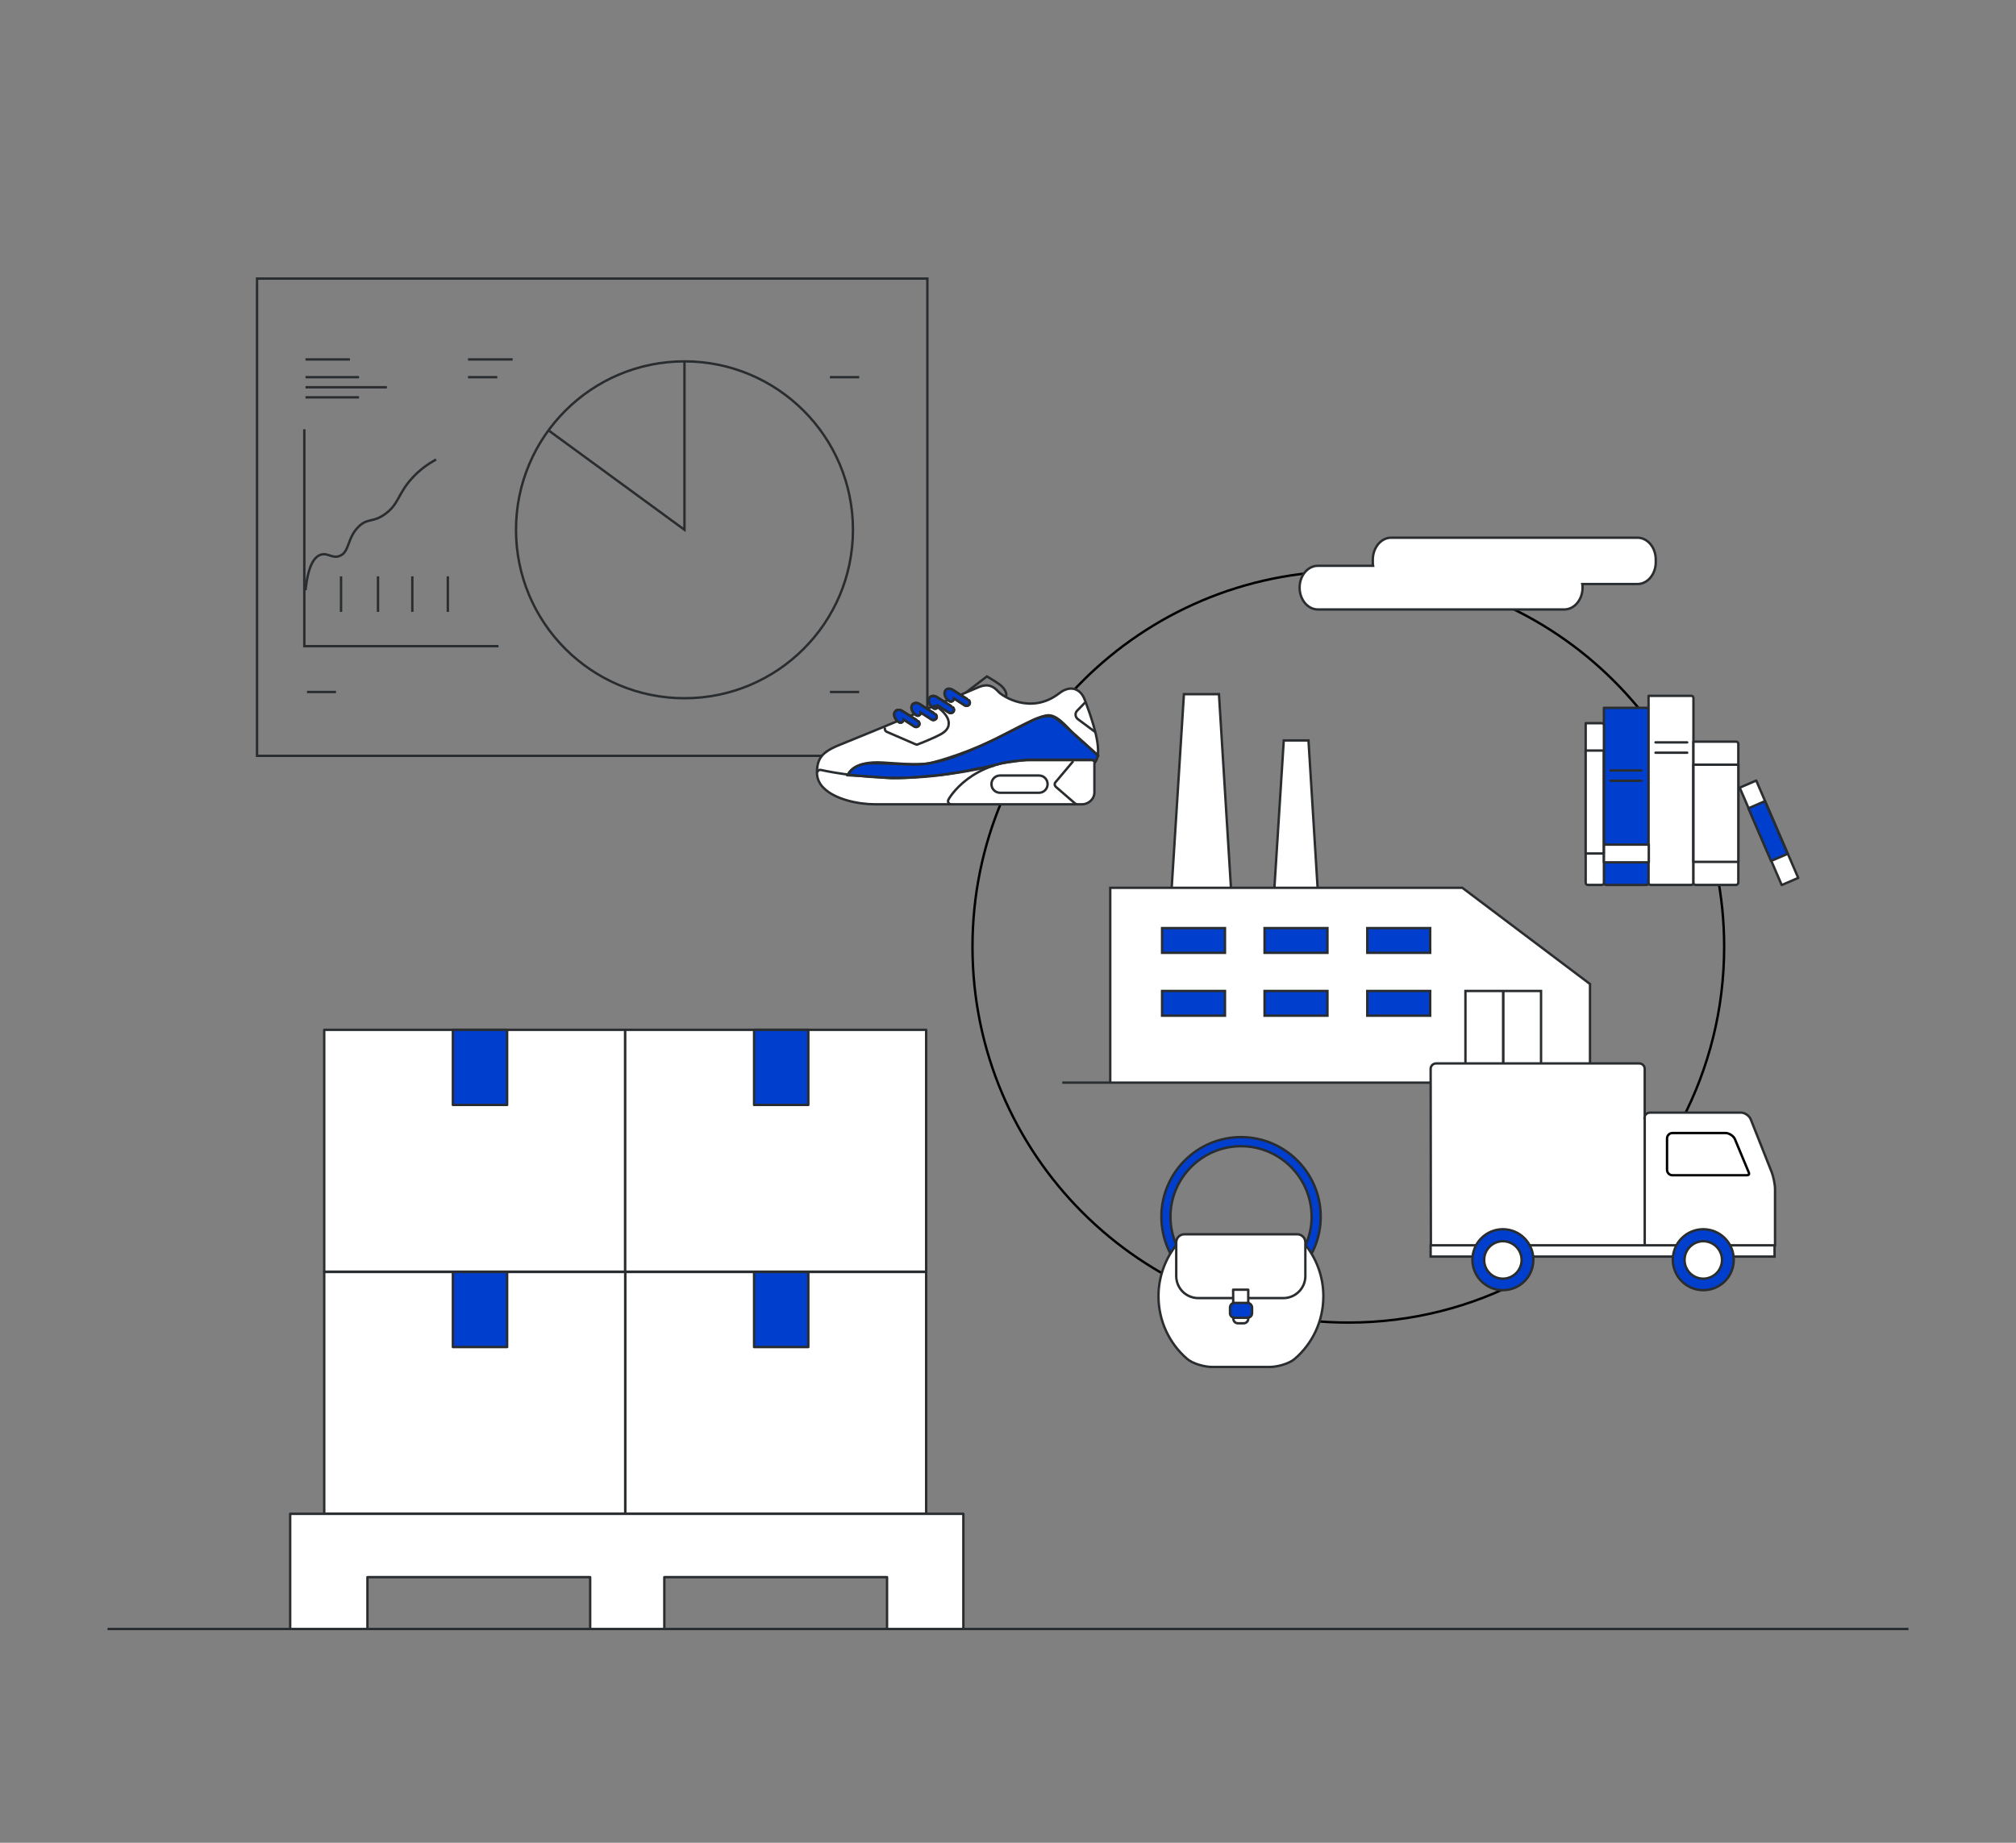 <?xml version="1.0" encoding="utf-8"?>
<!-- Generator: Adobe Illustrator 24.1.3, SVG Export Plug-In . SVG Version: 6.00 Build 0)  -->
<svg version="1.1" id="Ebene_1" xmlns="http://www.w3.org/2000/svg" xmlns:xlink="http://www.w3.org/1999/xlink" x="0px" y="0px"
	 viewBox="0 0 840 768" style="enable-background:new 0 0 840 768;" xml:space="preserve">
<rect x="0" y="0" width="840" height="768" fill="#808080" stroke="none"/>
<style type="text/css">
	.st0{fill:none;stroke:#2A2D30;stroke-miterlimit:10;}
	.st1{fill:#FFFFFF;stroke:#2A2D30;stroke-linecap:round;stroke-linejoin:round;stroke-miterlimit:10;}
	.st2{fill:#003FCE;stroke:#2A2D30;stroke-linecap:round;stroke-linejoin:round;stroke-miterlimit:10;}
	.st3{fill:none;stroke:#000000;stroke-miterlimit:10;}
	.st4{fill:#FFFFFF;stroke:#2A2D30;stroke-miterlimit:10;}
	.st5{fill:#003FCE;stroke:#2A2D30;stroke-miterlimit:10;}
	.st6{fill:#FFFFFF;stroke:#2A2D30;stroke-width:1;stroke-linecap:round;stroke-linejoin:round;stroke-miterlimit:10;}
	.st7{fill:#003FCE;stroke:#2A2D30;stroke-width:1;stroke-linecap:round;stroke-linejoin:round;stroke-miterlimit:9.999;}
	.st8{fill:none;stroke:#2A2D30;stroke-linecap:round;stroke-linejoin:round;stroke-miterlimit:10;}
</style>
<g id="effizienz">
</g>
<g id="finanzierungsloesungen">
</g>
<g id="umsaetze">
	<g>
		<g id="Grafik_9_">
			<rect x="107.1" y="116.1" class="st0" width="279.3" height="198.9"/>
			<circle class="st0" cx="285.2" cy="220.8" r="70.2"/>
			<polyline class="st0" points="228.6,179.4 285.2,220.8 285.2,150.6 			"/>
			<polyline class="st0" points="126.8,178.9 126.8,269.3 207.7,269.3 			"/>
			<path class="st0" d="M127.3,246c1.1-10.8,3.9-14,6.3-14.8c2.9-1,4.8,1.7,7.9,0.5c4.2-1.6,3-7.3,7.9-12.2
				c3.9-3.8,5.9-1.5,11.1-5.3c5.7-4.1,5.2-8.3,11.1-14.8c3.3-3.7,7-6.2,10.1-7.9"/>
			<line class="st0" x1="142.1" y1="240.2" x2="142.1" y2="255"/>
			<line class="st0" x1="157.5" y1="240.2" x2="157.5" y2="255"/>
			<line class="st0" x1="171.8" y1="240.2" x2="171.8" y2="255"/>
			<line class="st0" x1="186.6" y1="240.2" x2="186.6" y2="255"/>
			<line class="st0" x1="195" y1="149.8" x2="213.6" y2="149.8"/>
			<line class="st0" x1="195" y1="157.2" x2="207.2" y2="157.2"/>
			<line class="st0" x1="345.8" y1="157.2" x2="358" y2="157.2"/>
			<line class="st0" x1="345.8" y1="288.4" x2="358" y2="288.4"/>
			<line class="st0" x1="127.9" y1="288.4" x2="140" y2="288.4"/>
			<line class="st0" x1="127.3" y1="149.8" x2="145.8" y2="149.8"/>
			<line class="st0" x1="127.3" y1="161.4" x2="161.2" y2="161.4"/>
			<line class="st0" x1="127.3" y1="157.2" x2="149.6" y2="157.2"/>
			<line class="st0" x1="127.3" y1="165.6" x2="149.6" y2="165.6"/>
		</g>
		<line id="Line_9_" class="st0" x1="44.8" y1="678.9" x2="795.2" y2="678.9"/>
		<g>
			<g>
				<rect x="135.1" y="429.2" class="st1" width="125.4" height="100.8"/>
				<rect x="188.7" y="429.2" class="st2" width="22.6" height="31.3"/>
			</g>
			<g>
				<rect x="260.5" y="429.2" class="st1" width="125.4" height="100.8"/>
				<rect x="314.2" y="429.2" class="st2" width="22.6" height="31.3"/>
			</g>
			<g>
				<rect x="260.5" y="530.1" class="st1" width="125.4" height="100.8"/>
				<rect x="314.2" y="530.1" class="st2" width="22.6" height="31.3"/>
			</g>
			<g>
				<rect x="135.1" y="530.1" class="st1" width="125.4" height="100.8"/>
				<rect x="188.7" y="530.1" class="st2" width="22.6" height="31.3"/>
			</g>
			<polygon class="st1" points="120.9,630.9 120.9,678.9 153.1,678.9 153.1,657.3 245.9,657.3 245.9,678.9 276.8,678.9 276.8,657.3 
				369.6,657.3 369.6,678.9 401.4,678.9 401.4,630.9 			"/>
		</g>
		<g>
			<g id="effizienz_1_">
				<path class="st3" d="M635,533.1c-21.9,11.6-46.8,18.1-73.2,18.1c-86.5,0-156.6-70.1-156.6-156.6S475.3,238,561.8,238
					s156.6,70.1,156.6,156.6c0,26.1-6.4,50.6-17.6,72.2"/>
				<g>
					<path class="st4" d="M579.6,224.1h102.7c4.2,0,7.6,4.1,7.6,9.1v1.1c0,5-3.4,9.1-7.6,9.1h-23c0.1,0.5,0.1,1,0.1,1.5
						c0,5-3.4,9.1-7.6,9.1H549.1c-4.2,0-7.6-4.1-7.6-9.1c0-5,3.4-9.1,7.6-9.1h23c-0.1-0.5-0.1-1-0.1-1.6v-1.1
						C572.1,228.1,575.5,224.1,579.6,224.1L579.6,224.1z"/>
				</g>
			</g>
			<g>
				<path class="st4" d="M442.6,451.2h17.6h148h41.1h15.5h16.8 M534.9,308.6h10.3L549,370h-18L534.9,308.6z M493.3,289.3h14.6
					l5,80.7h-24.7L493.3,289.3z M626.4,451.2h-15.8V413h15.8V451.2z M642.1,451.2h-15.8V413h15.8V451.2z M662.4,451.2H462.6V370
					h23.2h29.8h13h23h57.7l53.2,40.1V451.2z"/>
				<path class="st5" d="M510.4,397.1h-26.2v-10.3h26.2V397.1z"/>
				<path class="st5" d="M510.4,423.3h-26.2V413h26.2V423.3z"/>
				<path class="st5" d="M553.1,397.1h-26.2v-10.3h26.2V397.1z"/>
				<path class="st5" d="M553.1,423.3h-26.2V413h26.2V423.3z"/>
				<path class="st5" d="M595.9,397.1h-26.2v-10.3h26.2V397.1z"/>
				<path class="st5" d="M595.9,423.3h-26.2V413h26.2V423.3z"/>
			</g>
			<g>
				<g>
					<path class="st4" d="M685.2,466c0-1.3,1-2.3,2.3-2.3h38c1.5,0,3.3,1.3,3.9,2.6l8.8,22.2c0.7,1.8,1.4,5.1,1.4,7.1V519h-54.3V466
						z M596.1,445.5c0-1.3,1-2.3,2.3-2.3H683c1.3,0,2.3,1,2.3,2.3l0,73.5h-89.1L596.1,445.5L596.1,445.5z M698.3,523.7h-55.9H616
						h-19.9V519h21.8h22.5h59.7h22.6h16.7v4.7h-14.8H698.3z"/>
					<path class="st3" d="M694.6,474.5c0-1.3,1-2.3,2.3-2.3H719c1.5,0,3.4,1.3,3.9,2.6l5.7,13.7c0.2,0.4,0.2,0.8,0.1,1
						c-0.1,0.2-0.5,0.3-0.9,0.3h-30.9c-1.3,0-2.3-1-2.3-2.3V474.5z"/>
					<path class="st5" d="M709.7,537.7c-7,0-12.7-5.7-12.7-12.7c0-7,5.7-12.7,12.7-12.7c7,0,12.7,5.7,12.7,12.7
						C722.4,532.1,716.7,537.7,709.7,537.7z"/>
					<path class="st5" d="M626.2,537.7c-7,0-12.7-5.7-12.7-12.7c0-7,5.7-12.7,12.7-12.7c7,0,12.7,5.7,12.7,12.7
						C638.9,532.1,633.2,537.7,626.2,537.7z"/>
					<path class="st4" d="M709.7,517.3c-4.3,0-7.8,3.5-7.8,7.8c0,4.3,3.5,7.8,7.8,7.8c4.3,0,7.8-3.5,7.8-7.8
						C717.5,520.8,714,517.3,709.7,517.3z"/>
					<path class="st4" d="M626.2,517.3c-4.3,0-7.8,3.5-7.8,7.8c0,4.3,3.5,7.8,7.8,7.8c4.3,0,7.8-3.5,7.8-7.8
						C634,520.8,630.5,517.3,626.2,517.3z"/>
				</g>
			</g>
			<g id="Bücher_2_">
				<g>
					<path class="st2" d="M686.1,368.8h-16.9c-0.5,0-0.9-0.4-0.9-0.9V295h17.8c0.5,0,0.9,0.4,0.9,0.9v72
						C686.9,368.4,686.5,368.8,686.1,368.8z"/>
					<path class="st1" d="M667.4,368.8h-5.8c-0.5,0-0.9-0.4-0.9-0.9v-66.5h6.7c0.5,0,0.9,0.4,0.9,0.9v65.6
						C668.3,368.4,667.9,368.8,667.4,368.8z"/>
					<path class="st1" d="M704.7,368.8h-16.9c-0.5,0-0.9-0.4-0.9-0.9V290h17.8c0.5,0,0.9,0.4,0.9,0.9v77
						C705.6,368.4,705.2,368.8,704.7,368.8z"/>
					<g>
						<rect x="668.3" y="352" class="st1" width="18.7" height="7.4"/>
					</g>
					<rect x="660.7" y="312.8" class="st1" width="7.5" height="42.9"/>
					<g>
						
							<rect x="733.5" y="324.9" transform="matrix(0.918 -0.396 0.396 0.918 -77.135 320.482)" class="st6" width="7.5" height="44.2"/>
						
							<rect x="733.1" y="334.3" transform="matrix(0.918 -0.396 0.396 0.918 -76.873 320.292)" class="st7" width="7.5" height="23.9"/>
					</g>
					<g>
						<path class="st1" d="M723.4,368.8h-16.9c-0.5,0-0.9-0.4-0.9-0.9v-58.8h17.8c0.5,0,0.9,0.4,0.9,0.9v57.9
							C724.2,368.4,723.8,368.8,723.4,368.8z"/>
						<rect x="705.6" y="318.7" class="st1" width="18.7" height="40.5"/>
					</g>
				</g>
				<line class="st8" x1="671" y1="321.1" x2="683.9" y2="321.1"/>
				<line class="st8" x1="671" y1="325.4" x2="683.9" y2="325.4"/>
				<line class="st8" x1="689.8" y1="309.4" x2="703" y2="309.4"/>
				<line class="st8" x1="689.8" y1="313.7" x2="703" y2="313.7"/>
			</g>
			<g id="Handtasche_2_">
				<g>
					<path class="st5" d="M517.1,473.9c-18.3,0-33.2,14.9-33.2,33.2c0,18.3,14.9,33.2,33.2,33.2s33.2-14.9,33.2-33.2
						C550.3,488.8,535.4,473.9,517.1,473.9z M517.1,536.5c-16.2,0-29.4-13.2-29.4-29.4c0-16.2,13.2-29.4,29.4-29.4
						c16.2,0,29.4,13.2,29.4,29.4C546.5,523.3,533.3,536.5,517.1,536.5z"/>
				</g>
				<g>
					<path class="st1" d="M490.6,518.3c-4.9,5.9-7.9,13.6-7.9,21.9c0,10.4,4.6,19.8,11.9,26.1c2.4,2.1,7.3,3.4,10.5,3.4H529
						c3.2,0,8.1-1.3,10.5-3.4c7.3-6.3,11.9-15.6,11.9-26.1c0-8.3-3-16-7.9-21.9H490.6z"/>
				</g>
				<g>
					<path class="st1" d="M543.9,531.8c0,5.1-4.1,9.2-9.2,9.2h-35.4c-5.1,0-9.2-4.1-9.2-9.2v-14c0-1.9,1.5-3.4,3.4-3.4h47
						c1.9,0,3.4,1.5,3.4,3.4L543.9,531.8L543.9,531.8z"/>
				</g>
				<g>
					<path class="st1" d="M513.9,549.6c0,1.1,0.9,1.9,1.9,1.9h2.4c1.1,0,1.9-0.9,1.9-1.9v-12.1h-6.3L513.9,549.6L513.9,549.6z"/>
				</g>
				<g>
					<path class="st2" d="M519.8,543h-5.4c-1.1,0-1.9,0.9-1.9,1.9v2.4c0,1.1,0.9,1.9,1.9,1.9h5.4c1.1,0,1.9-0.9,1.9-1.9v-2.4
						C521.7,543.9,520.8,543,519.8,543z"/>
				</g>
			</g>
			<g>
				<g id="Schuhe_12_">
					<path class="st0" d="M404.5,291.7l14.2-0.6c0.4-0.4,0.6-1,0.6-1.6c0-1-0.7-2.3-1.8-3.4c-1.1-1.1-4.4-3.1-6.3-4.2l-10,7.7
						L404.5,291.7z"/>
					<path class="st4" d="M450.8,335.2h-86.3c-7,0-16.7-2.1-21.3-6.8c-1.7-1.6-2.8-3.9-2.8-6.3c0-6.8,2.8-9.1,11-12.3
						c8.3-3.3,52.4-21.6,55.4-23c3.4-1.6,6.2-1.9,9.2,1.5c1.4,1.6,13.4,9.9,25.4,0.6c2.2-1.7,4.4-2.3,6.4-1.7
						c1.3,0.4,3.1,1.5,4.2,4.5l0.1,0.2c5.6,14.9,6.8,22.9,3.9,26.2V330C456.1,332.9,453.7,335.2,450.8,335.2z"/>
					<path class="st5" d="M353.2,323.1c0,0,1.6-4.3,8.1-4.9c6.5-0.5,20,1.1,25.4,0s18.9-5.4,30.3-11.4c11.4-5.9,16.7-8.7,20-8.7
						c4.3,0,9.2,7,11.9,9.2c2.7,2.2,8.7,7.6,8.7,7.6l-1.1,2.2l-1.6-0.5h-26.5c0,0-9.2,1.1-11.4,1.6c-6.6,1.7-20,4.3-26.5,4.9
						c-6.5,0.5-15.7,1.6-21.1,1.1C364,323.6,353.2,323.1,353.2,323.1z"/>
					<path class="st5" d="M402.7,294.2c-0.3,0-0.5-0.1-0.7-0.2c-0.1-0.1-2.5-1.6-4.5-2.9c0,0.7-0.6,1.3-1.3,1.3
						c-0.3,0-0.6-0.1-0.8-0.3c-1.7-1.3-2.3-3.1-1.5-4.3c0.5-0.8,1.8-1.2,3.4-0.1c1.9,1.3,6.2,3.9,6.2,4c0.6,0.4,0.8,1.2,0.4,1.9
						C403.6,294,403.1,294.2,402.7,294.2z"/>
					<path class="st5" d="M396.1,297.2c-0.3,0-0.5-0.1-0.7-0.2c-0.1-0.1-2.5-1.6-4.5-2.9c0,0.7-0.6,1.3-1.3,1.3
						c-0.3,0-0.6-0.1-0.8-0.3c-1.7-1.3-2.3-3.1-1.5-4.3c0.5-0.8,1.8-1.2,3.4-0.1c1.9,1.3,6.2,3.9,6.2,4c0.6,0.4,0.8,1.2,0.4,1.9
						C397,297,396.5,297.2,396.1,297.2z"/>
					<path class="st5" d="M388.9,300.1c-0.3,0-0.5-0.1-0.7-0.2c-0.1-0.1-2.5-1.6-4.5-2.9c0,0.7-0.6,1.3-1.3,1.3
						c-0.3,0-0.6-0.1-0.8-0.3c-1.7-1.3-2.3-3.1-1.5-4.3c0.5-0.7,1.8-1.2,3.4-0.1c1.9,1.3,6.2,3.9,6.2,4c0.6,0.4,0.8,1.2,0.4,1.9
						C389.8,299.9,389.3,300.1,388.9,300.1z"/>
					<path class="st5" d="M381.7,303c-0.3,0-0.5-0.1-0.7-0.2c-0.1-0.1-2.5-1.6-4.5-2.9c0,0.7-0.6,1.3-1.3,1.3
						c-0.3,0-0.6-0.1-0.8-0.3c-1.7-1.3-2.3-3.1-1.5-4.3c0.5-0.8,1.8-1.2,3.4-0.1c1.9,1.3,6.2,3.9,6.2,4c0.6,0.4,0.8,1.2,0.4,1.9
						C382.6,302.8,382.1,303,381.7,303z"/>
					<path class="st0" d="M402.7,294.2c-0.3,0-0.5-0.1-0.7-0.2c-0.1-0.1-2.5-1.6-4.5-2.9c0,0.7-0.6,1.3-1.3,1.3
						c-0.3,0-0.6-0.1-0.8-0.3c-1.7-1.3-2.3-3.1-1.5-4.3c0.5-0.8,1.8-1.2,3.4-0.1c1.9,1.3,6.2,3.9,6.2,4c0.6,0.4,0.8,1.2,0.4,1.9
						C403.6,294,403.1,294.2,402.7,294.2z"/>
					<path class="st0" d="M396.1,297.2c-0.3,0-0.5-0.1-0.7-0.2c-0.1-0.1-2.5-1.6-4.5-2.9c0,0.7-0.6,1.3-1.3,1.3
						c-0.3,0-0.6-0.1-0.8-0.3c-1.7-1.3-2.3-3.1-1.5-4.3c0.5-0.8,1.8-1.2,3.4-0.1c1.9,1.3,6.2,3.9,6.2,4c0.6,0.4,0.8,1.2,0.4,1.9
						C397,297,396.5,297.2,396.1,297.2z"/>
					<path class="st0" d="M388.9,300.1c-0.3,0-0.5-0.1-0.7-0.2c-0.1-0.1-2.5-1.6-4.5-2.9c0,0.7-0.6,1.3-1.3,1.3
						c-0.3,0-0.6-0.1-0.8-0.3c-1.7-1.3-2.3-3.1-1.5-4.3c0.5-0.7,1.8-1.2,3.4-0.1c1.9,1.3,6.2,3.9,6.2,4c0.6,0.4,0.8,1.2,0.4,1.9
						C389.8,299.9,389.3,300.1,388.9,300.1z"/>
					<path class="st0" d="M381.7,303c-0.3,0-0.5-0.1-0.7-0.2c-0.1-0.1-2.5-1.6-4.5-2.9c0,0.7-0.6,1.3-1.3,1.3
						c-0.3,0-0.6-0.1-0.8-0.3c-1.7-1.3-2.3-3.1-1.5-4.3c0.5-0.8,1.8-1.2,3.4-0.1c1.9,1.3,6.2,3.9,6.2,4c0.6,0.4,0.8,1.2,0.4,1.9
						C382.6,302.8,382.1,303,381.7,303z"/>
					<path class="st0" d="M432.9,330.4h-16.2c-2,0-3.6-1.6-3.6-3.6c0-2,1.6-3.6,3.6-3.6h16.2c2,0,3.6,1.6,3.6,3.6
						C436.5,328.8,434.9,330.4,432.9,330.4z"/>
					<path class="st0" d="M396.3,335.2c-0.7,0-1.3-0.6-1.3-1.3c0-0.2,0.1-0.5,0.2-0.7c0.4-0.7,9.3-16.4,33.8-16.4h25.9
						c0.7,0,1.3,0.6,1.3,1.3"/>
					<path class="st0" d="M448.9,335.2c-0.3,0-0.6-0.1-0.9-0.3l-8.1-7c-0.5-0.5-0.6-1.3-0.2-1.8l7.5-8.9"/>
					<path class="st0" d="M340.5,321.9c0.2-0.7,0.9-1.2,1.6-1c0.1,0,13.7,3.3,32.6,3.3c18.9,0,39.3-5.1,39.5-5.1"/>
					<path class="st0" d="M353.2,323.1c0.1-0.3,2.1-6.1,14.6-5.3c1.7,0.1,3.2,0.2,4.7,0.3c16,1.1,20.3,1.4,58.4-18.2l0.2-0.1
						c6.6-2.4,8-1.4,11.7,1.9c0.7,0.7,1.6,1.4,2.6,2.3c2.4,1.9,11.8,10.6,12.2,11"/>
					<path class="st0" d="M452.1,292.8l-3.2,3.3c-1,0.9-1,2.5,0,3.4c0.1,0.1,0.1,0.1,0.2,0.2l7.4,5.5"/>
					<path class="st0" d="M388.5,294.8c0.4-0.6,1.3-0.7,1.9-0.3c3.5,2.6,5.1,5,4.9,7.3c-0.1,1.7-1.3,3.1-3.3,4.2
						c-3.5,1.9-9.3,4.1-9.5,4.2c-0.2,0.1-0.3,0.1-0.5,0.1c-0.2,0-0.4,0-0.5-0.1l-12-5.2c-0.7-0.3-1-1.1-0.7-1.8"/>
				</g>
			</g>
		</g>
	</g>
</g>
</svg>
